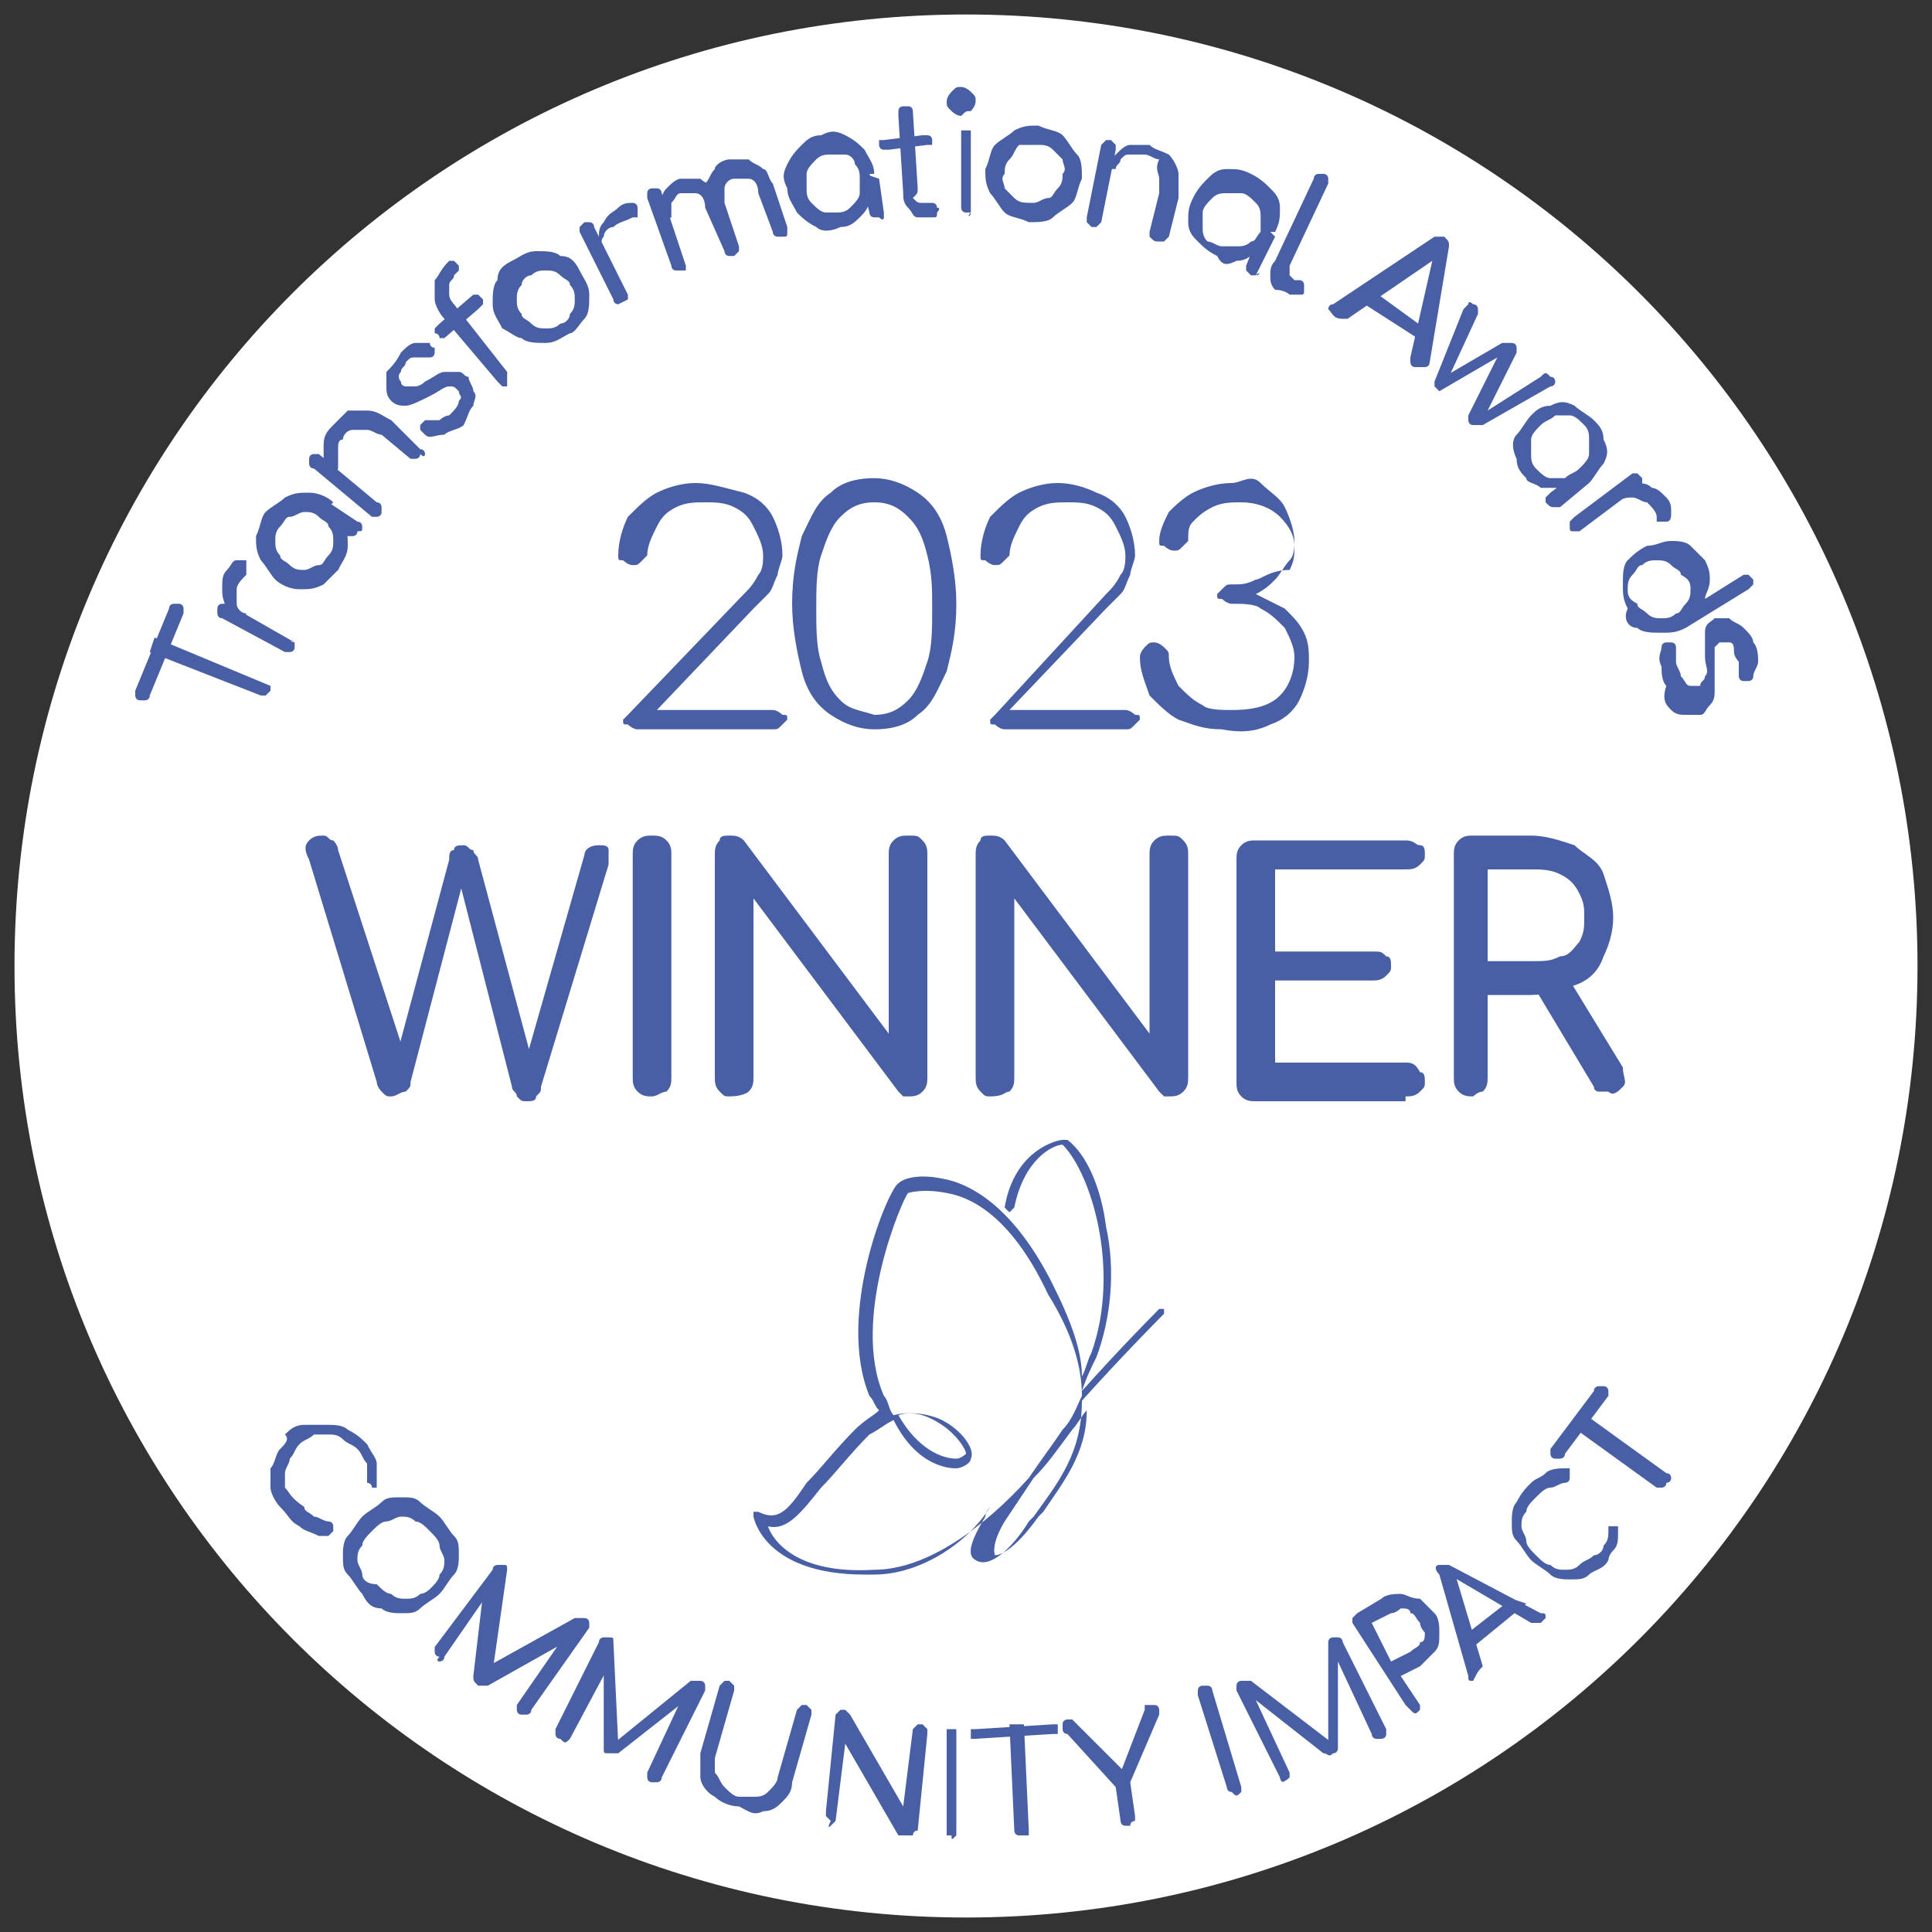<?xml version="1.0" encoding="utf-8"?>
<!-- Generator: Adobe Illustrator 27.8.1, SVG Export Plug-In . SVG Version: 6.00 Build 0)  -->
<svg version="1.1" id="Layer_1" xmlns="http://www.w3.org/2000/svg" xmlns:xlink="http://www.w3.org/1999/xlink" x="0px" y="0px"
	 viewBox="0 0 40 40" style="enable-background:new 0 0 40 40;" xml:space="preserve">
<rect x="0" y="0" width="40" height="40" fill="#333333" stroke="none"/>
<style type="text/css">
	.st0{fill:#FFFFFF;}
	.st1{fill:#495FA5;}
</style>
<path class="st0" d="M20,39.7c10.9,0,19.7-8.8,19.7-19.7S30.9,0.3,20,0.3S0.3,9.1,0.3,20S9.1,39.7,20,39.7"/>
<path class="st1" d="M18.6,29.3c0.4,0.7,0.9,0.9,1.2,0.9c0.1,0,0.2-0.1,0.2-0.1c0-0.1-0.2-0.4-0.5-0.6
	C19.2,29.3,18.9,29.2,18.6,29.3 M21.4,30.6c-0.2,0.3-0.4,0.6-0.6,0.9c-0.3,0.5-0.2,0.7-0.2,0.7c0.1,0,0.4-0.1,0.9-0.8l0.1-0.1
	c0.4-0.6,0.9-1.2,0.9-2.1c-0.1,0.1-0.2,0.3-0.3,0.4C21.9,30,21.7,30.3,21.4,30.6 M15.9,31.6c0.1,0.3,0.6,1,2.2,0.9
	c1.1,0,2.3-0.9,3.2-1.9c0.2-0.3,0.5-0.7,0.7-1c0.2-0.2,0.3-0.5,0.4-0.7c0-0.6-0.2-1.3-0.7-2.1c-0.7-1.5-1.5-2-2.1-2.1
	c-0.5-0.1-0.8,0-0.8,0c-0.1,0.1-1.2,2.6-0.5,4.2c0.1,0.1,0.1,0.3,0.2,0.4c0.4-0.1,0.8,0,1,0.1c0.4,0.2,0.7,0.6,0.6,0.8
	c0,0.1-0.2,0.2-0.3,0.2c-0.1,0-0.8,0-1.3-1c-0.2,0.1-0.3,0.2-0.5,0.3c-0.4,0.4-0.7,0.8-1,1.1C16.6,31.3,16.3,31.7,15.9,31.6
	 M17.9,32.6c-2.1,0-2.3-1.2-2.3-1.2c0,0,0-0.1,0-0.1c0,0,0.1,0,0.1,0c0.4,0.2,0.6,0,1-0.6c0.3-0.3,0.6-0.7,1-1.1
	c0.2-0.2,0.4-0.3,0.5-0.4c-0.1-0.1-0.1-0.2-0.2-0.3c-0.7-1.7,0.4-4.3,0.6-4.4c0.1-0.1,0.4-0.2,0.9-0.1c0.6,0.1,1.5,0.6,2.3,2.2
	c0.4,0.8,0.6,1.4,0.6,1.9c0.1-0.2,0.1-0.3,0.2-0.5c0.6-1.7,0-3.7-0.6-4.3c-0.2,0-0.8,0.3-1,1.3c0,0-0.1,0.1-0.1,0.1
	c0,0-0.1-0.1-0.1-0.1c0.2-1.2,1.1-1.4,1.2-1.4c0,0,0,0,0.1,0c0.4,0.3,0.7,1,0.8,1.8c0.2,0.9,0.1,1.9-0.2,2.7
	c-0.1,0.2-0.2,0.4-0.3,0.7c0.8-0.9,1.6-1.7,1.6-1.7c0,0,0.1,0,0.1,0c0,0,0,0.1,0,0.1c0,0-0.8,0.8-1.7,1.8c0,1.1-0.5,1.7-1,2.4
	l-0.1,0.1c-0.3,0.5-0.8,1-1.1,0.8c-0.2-0.1-0.1-0.4,0.2-0.9c0-0.1,0.1-0.2,0.1-0.2C20,32,19,32.6,18.1,32.6
	C18,32.6,18,32.6,17.9,32.6"/>
<path class="st1" d="M30.8,18h0.9c0.2,0,0.4,0,0.6,0.1c0.2,0.1,0.3,0.2,0.4,0.4c0.1,0.2,0.1,0.3,0.1,0.5c0,0.2,0,0.3-0.1,0.5
	c-0.1,0.1-0.2,0.3-0.4,0.3c-0.2,0.1-0.3,0.1-0.6,0.1h-0.9V18z M33.6,22.5c0.1-0.1,0-0.2,0-0.4l-1.1-1.8l-0.7,0.2l1.2,2
	c0,0.1,0.1,0.1,0.1,0.1c0.1,0,0.1,0,0.2,0C33.4,22.7,33.5,22.6,33.6,22.5 M30.7,22.6c0.1-0.1,0.1-0.2,0.1-0.3v-1.7h0.9
	c0.3,0,0.6-0.1,0.9-0.2c0.3-0.1,0.5-0.3,0.6-0.6c0.1-0.2,0.2-0.5,0.2-0.8c0-0.3-0.1-0.6-0.2-0.9c-0.1-0.3-0.4-0.4-0.6-0.6
	c-0.3-0.1-0.6-0.2-0.9-0.2h-1.2c-0.1,0-0.2,0-0.3,0.1c-0.1,0.1-0.1,0.2-0.1,0.3v4.6c0,0.1,0,0.2,0.1,0.3c0.1,0.1,0.2,0.1,0.3,0.1
	C30.5,22.7,30.6,22.6,30.7,22.6 M29.1,22.7c0.1,0,0.2,0,0.3-0.1s0.1-0.1,0.1-0.2c0-0.1,0-0.2-0.1-0.2C29.3,22,29.2,22,29.1,22h-2.7
	v-1.7h2c0.1,0,0.2,0,0.3-0.1s0.1-0.1,0.1-0.2c0-0.1,0-0.2-0.1-0.2c-0.1-0.1-0.1-0.1-0.3-0.1h-2V18h2.7c0.1,0,0.2,0,0.3-0.1
	c0.1-0.1,0.1-0.1,0.1-0.2c0-0.1,0-0.2-0.1-0.2s-0.1-0.1-0.3-0.1H26c-0.1,0-0.2,0-0.3,0.1c-0.1,0.1-0.1,0.2-0.1,0.3v4.6
	c0,0.1,0,0.2,0.1,0.3c0.1,0.1,0.2,0.1,0.3,0.1H29.1z M20.9,22.6c0.1-0.1,0.1-0.2,0.1-0.3v-3.7l3,4c0,0,0.1,0.1,0.1,0.1
	c0.1,0,0.1,0,0.1,0c0.1,0,0.2,0,0.3-0.1c0.1-0.1,0.1-0.2,0.1-0.3v-4.6c0-0.1,0-0.2-0.1-0.3c-0.1-0.1-0.1-0.1-0.3-0.1
	c-0.1,0-0.2,0-0.3,0.1s-0.1,0.2-0.1,0.3v3.7l-3-4c-0.1-0.1-0.2-0.1-0.3-0.1c-0.1,0-0.2,0-0.2,0.1c-0.1,0.1-0.1,0.2-0.1,0.3v4.6
	c0,0.1,0,0.2,0.1,0.3c0.1,0.1,0.1,0.1,0.2,0.1C20.8,22.7,20.8,22.6,20.9,22.6 M15.5,22.6c0.1-0.1,0.1-0.2,0.1-0.3v-3.7l3,4
	c0,0,0.1,0.1,0.1,0.1c0.1,0,0.1,0,0.1,0c0.1,0,0.2,0,0.3-0.1s0.1-0.2,0.1-0.3v-4.6c0-0.1,0-0.2-0.1-0.3s-0.1-0.1-0.3-0.1
	c-0.1,0-0.2,0-0.3,0.1s-0.1,0.2-0.1,0.3v3.7l-3-4c-0.1-0.1-0.2-0.1-0.3-0.1c-0.1,0-0.2,0-0.2,0.1c-0.1,0.1-0.1,0.2-0.1,0.3v4.6
	c0,0.1,0,0.2,0.1,0.3c0.1,0.1,0.1,0.1,0.2,0.1C15.4,22.7,15.5,22.6,15.5,22.6 M13.8,22.6c0.1-0.1,0.1-0.2,0.1-0.3v-4.6
	c0-0.1,0-0.2-0.1-0.3s-0.2-0.1-0.3-0.1c-0.1,0-0.2,0-0.3,0.1c-0.1,0.1-0.1,0.2-0.1,0.3v4.6c0,0.1,0,0.2,0.1,0.3
	c0.1,0.1,0.2,0.1,0.3,0.1C13.6,22.7,13.7,22.6,13.8,22.6 M8.4,22.6c0.1-0.1,0.1-0.1,0.1-0.2l1.1-4.2H9.5l1.1,4.3
	c0,0.1,0.1,0.1,0.1,0.2c0.1,0.1,0.1,0.1,0.2,0.1c0.1,0,0.2,0,0.2-0.1c0.1-0.1,0.1-0.1,0.1-0.2l1.4-4.6c0-0.1,0-0.2,0-0.3
	c0-0.1-0.1-0.1-0.2-0.1c-0.2,0-0.3,0.1-0.3,0.2l-1.2,4.2H11l-1.1-4.1c0-0.1-0.1-0.1-0.1-0.2c-0.1,0-0.1-0.1-0.2-0.1
	c-0.1,0-0.2,0-0.2,0.1c-0.1,0-0.1,0.1-0.1,0.2l-1.1,4.1h0.2L7,17.6c0-0.1-0.1-0.2-0.1-0.2c-0.1,0-0.1-0.1-0.2-0.1
	c-0.1,0-0.2,0-0.3,0.1c-0.1,0.1-0.1,0.2,0,0.4l1.4,4.6c0,0.1,0.1,0.2,0.1,0.2c0.1,0.1,0.1,0.1,0.2,0.1C8.2,22.7,8.3,22.6,8.4,22.6"
	/>
<path class="st1" d="M26.3,15c0.3-0.1,0.5-0.3,0.6-0.5c0.1-0.2,0.2-0.5,0.2-0.8c0-0.2,0-0.4-0.1-0.6c-0.1-0.2-0.2-0.3-0.4-0.5
	c-0.2-0.1-0.4-0.2-0.6-0.3c0.2-0.1,0.3-0.2,0.4-0.3c0.1-0.1,0.2-0.3,0.3-0.4c0.1-0.1,0.1-0.3,0.1-0.4c0-0.2-0.1-0.5-0.2-0.7
	c-0.1-0.2-0.3-0.3-0.5-0.5S25.7,10,25.5,10c-0.3,0-0.6,0.1-0.8,0.2c-0.2,0.1-0.4,0.3-0.5,0.4c-0.1,0.2-0.2,0.4-0.2,0.6
	c0,0.1,0,0.1,0.1,0.1c0,0,0.1,0.1,0.2,0.1c0.1,0,0.1,0,0.2-0.1c0,0,0.1-0.1,0.1-0.1c0-0.2,0-0.3,0.1-0.4c0.1-0.1,0.2-0.2,0.4-0.3
	c0.2-0.1,0.4-0.1,0.6-0.1c0.3,0,0.6,0.1,0.8,0.3c0.2,0.2,0.3,0.4,0.3,0.6c0,0.2,0,0.3-0.1,0.5C26.3,11.8,26.1,12,26,12
	c-0.2,0.1-0.3,0.1-0.5,0.1c-0.1,0-0.1,0-0.2,0.1c0,0-0.1,0.1-0.1,0.1c0,0.1,0,0.1,0.1,0.1c0,0,0.1,0.1,0.2,0.1c0.2,0,0.5,0,0.6,0.1
	c0.2,0.1,0.3,0.2,0.5,0.4c0.1,0.2,0.2,0.4,0.2,0.6c0,0.3-0.1,0.6-0.3,0.8c-0.2,0.2-0.5,0.3-1,0.3c-0.2,0-0.5,0-0.6-0.1
	c-0.2-0.1-0.3-0.2-0.5-0.4c-0.1-0.2-0.2-0.4-0.2-0.6c0-0.1,0-0.1-0.1-0.2c0,0-0.1-0.1-0.2-0.1c-0.1,0-0.1,0-0.2,0.1
	c0,0-0.1,0.1-0.1,0.2c0,0.3,0.1,0.5,0.2,0.8c0.2,0.2,0.4,0.4,0.6,0.5c0.3,0.1,0.5,0.2,0.9,0.2C25.8,15.2,26.1,15.1,26.3,15
	 M23.3,15.1c0.1,0,0.1,0,0.2-0.1c0,0,0.1-0.1,0.1-0.1c0-0.1,0-0.1-0.1-0.1c0,0-0.1-0.1-0.2-0.1h-2.4l2-2.1c0.1-0.1,0.2-0.2,0.3-0.3
	c0.1-0.1,0.1-0.2,0.2-0.4c0-0.1,0.1-0.3,0.1-0.4c0-0.3-0.1-0.6-0.2-0.8c-0.1-0.2-0.3-0.4-0.6-0.5c-0.2-0.1-0.5-0.2-0.8-0.2
	c-0.3,0-0.6,0.1-0.8,0.2c-0.2,0.1-0.4,0.3-0.6,0.5c-0.1,0.2-0.2,0.5-0.2,0.8c0,0.1,0,0.1,0.1,0.1c0,0,0.1,0.1,0.2,0.1s0.1,0,0.2-0.1
	c0,0,0.1-0.1,0.1-0.1c0-0.2,0.1-0.4,0.2-0.6c0.1-0.2,0.2-0.3,0.4-0.4c0.2-0.1,0.4-0.1,0.6-0.1c0.2,0,0.4,0,0.6,0.1
	c0.2,0.1,0.3,0.2,0.4,0.4c0.1,0.2,0.2,0.4,0.2,0.6c0,0.1,0,0.3-0.1,0.4c-0.1,0.2-0.2,0.3-0.3,0.4l-2.3,2.5c0,0-0.1,0.1-0.1,0.1
	c0,0.1,0,0.1,0.1,0.1c0,0,0.1,0.1,0.2,0.1H23.3z M17.4,14.5c-0.2-0.2-0.3-0.4-0.4-0.8c-0.1-0.3-0.1-0.7-0.1-1.1c0-0.4,0-0.8,0.1-1.1
	c0.1-0.3,0.2-0.6,0.4-0.8c0.2-0.2,0.4-0.3,0.7-0.3c0.3,0,0.5,0.1,0.7,0.3c0.2,0.2,0.3,0.4,0.4,0.8s0.1,0.7,0.1,1.1
	c0,0.4,0,0.8-0.1,1.1c-0.1,0.3-0.2,0.6-0.4,0.8c-0.2,0.2-0.4,0.3-0.7,0.3C17.8,14.7,17.6,14.7,17.4,14.5 M19,14.8
	c0.3-0.2,0.4-0.5,0.6-0.9c0.1-0.4,0.2-0.8,0.2-1.4c0-0.5-0.1-1-0.2-1.4c-0.1-0.4-0.3-0.7-0.6-0.9c-0.3-0.2-0.6-0.3-0.9-0.3
	c-0.4,0-0.7,0.1-0.9,0.3c-0.3,0.2-0.4,0.5-0.6,0.9c-0.1,0.4-0.2,0.8-0.2,1.4c0,0.5,0.1,1,0.2,1.4c0.1,0.4,0.3,0.7,0.6,0.9
	c0.3,0.2,0.6,0.3,0.9,0.3C18.5,15.1,18.8,15,19,14.8 M16,15.1c0.1,0,0.1,0,0.2-0.1c0,0,0.1-0.1,0.1-0.1c0-0.1,0-0.1-0.1-0.1
	c0,0-0.1-0.1-0.2-0.1h-2.4l2-2.1c0.1-0.1,0.2-0.2,0.3-0.3c0.1-0.1,0.1-0.2,0.2-0.4c0-0.1,0.1-0.3,0.1-0.4c0-0.3-0.1-0.6-0.2-0.8
	c-0.1-0.2-0.3-0.4-0.6-0.5C15,10.1,14.7,10,14.4,10c-0.3,0-0.6,0.1-0.8,0.2c-0.2,0.1-0.4,0.3-0.6,0.5c-0.1,0.2-0.2,0.5-0.2,0.8
	c0,0.1,0,0.1,0.1,0.1c0,0,0.1,0.1,0.2,0.1c0.1,0,0.1,0,0.2-0.1c0,0,0.1-0.1,0.1-0.1c0-0.2,0.1-0.4,0.2-0.6c0.1-0.2,0.2-0.3,0.4-0.4
	c0.2-0.1,0.4-0.1,0.6-0.1c0.2,0,0.4,0,0.6,0.1c0.2,0.1,0.3,0.2,0.4,0.4c0.1,0.2,0.2,0.4,0.2,0.6c0,0.1,0,0.3-0.1,0.4
	c-0.1,0.2-0.2,0.3-0.3,0.4L13,14.8c0,0-0.1,0.1-0.1,0.1c0,0.1,0,0.1,0.1,0.1c0,0,0.1,0.1,0.2,0.1H16z"/>
<path class="st1" d="M34.6,14.7c0.1,0.1,0.2,0.1,0.3,0.1c0.1,0,0.2,0,0.3,0c0.1,0,0.1-0.1,0.2-0.2s0.1-0.2,0.1-0.3
	c0-0.1,0-0.3,0-0.4c0-0.1,0-0.2,0-0.3c0-0.1,0-0.1,0-0.2c0,0,0.1-0.1,0.1-0.1c0.1,0,0.1,0,0.2,0c0.1,0,0.1,0.1,0.1,0.2
	c0,0.1,0.1,0.2,0.1,0.2c0,0.1,0,0.1,0,0.2c0,0,0,0.1,0,0.1c0,0,0,0.1,0.1,0.1c0,0,0.1,0,0.1,0c0,0,0.1,0,0.1-0.1
	c0-0.1,0.1-0.2,0.1-0.3c0-0.1,0-0.3-0.1-0.4c0-0.1-0.1-0.2-0.2-0.3c-0.1-0.1-0.2-0.1-0.3-0.2c-0.1,0-0.2,0-0.3,0
	c-0.1,0.1-0.2,0.1-0.2,0.3s0,0.3,0,0.5c0,0.2,0.1,0.3,0,0.4c0,0.1-0.1,0.1-0.1,0.2c-0.1,0-0.1,0-0.2,0c-0.1,0-0.1-0.1-0.2-0.2
	c0-0.1-0.1-0.2-0.1-0.3c0-0.1,0-0.2,0-0.2c0,0,0-0.1,0-0.1c0,0,0-0.1-0.1-0.1c0,0-0.1,0-0.1,0s-0.1,0-0.1,0.1c0,0.1-0.1,0.2,0,0.4
	c0,0.1,0,0.3,0.1,0.4C34.4,14.5,34.5,14.6,34.6,14.7 M33.7,12.2c0-0.1,0-0.2,0.1-0.3c0.1-0.1,0.1-0.2,0.2-0.2
	c0.1-0.1,0.2-0.1,0.3-0.1c0.1,0,0.2,0,0.3,0.1c0.1,0.1,0.2,0.1,0.2,0.2C35,12,35,12.1,35,12.2c0,0.1,0,0.2-0.1,0.3
	c-0.1,0.1-0.1,0.2-0.2,0.2c-0.1,0.1-0.2,0.1-0.3,0.1c-0.1,0-0.2,0-0.3-0.1c-0.1-0.1-0.2-0.1-0.2-0.2C33.7,12.4,33.7,12.3,33.7,12.2
	 M33.9,13c0.1,0.1,0.3,0.1,0.5,0.1c0.2,0,0.3,0,0.5-0.1l1.3-0.8c0,0,0.1-0.1,0.1-0.1c0,0,0-0.1,0-0.1c0,0-0.1-0.1-0.1-0.1
	c0,0-0.1,0-0.1,0l-0.8,0.5c0-0.1,0.1-0.2,0.1-0.4c0-0.1,0-0.2-0.1-0.4c-0.1-0.1-0.2-0.2-0.3-0.3c-0.1-0.1-0.3-0.1-0.4-0.1
	c-0.2,0-0.3,0.1-0.5,0.1c-0.2,0.1-0.3,0.2-0.4,0.3c-0.1,0.1-0.1,0.3-0.1,0.5c0,0.2,0,0.3,0.1,0.5C33.6,12.8,33.7,13,33.9,13
	 M32.6,11c0,0,0.1,0,0.1,0l1.2-0.9c0,0,0.1-0.1,0.1-0.1c0,0,0-0.1,0-0.1c0,0-0.1-0.1-0.1-0.1c0,0-0.1,0-0.1,0l-1.2,0.9
	c0,0-0.1,0.1-0.1,0.1c0,0,0,0.1,0,0.1C32.5,11,32.5,11,32.6,11 M33.5,10.4c0.1-0.1,0.2-0.1,0.3-0.1c0.1,0,0.2,0.1,0.3,0.1
	c0.1,0.1,0.2,0.2,0.2,0.3c0,0,0,0.1,0,0.1c0,0,0,0,0.1,0c0,0,0.1,0,0.1,0c0.1,0,0.1-0.1,0.1-0.2c0-0.1,0-0.2-0.1-0.3
	c-0.1-0.1-0.2-0.2-0.3-0.2c-0.1-0.1-0.2-0.1-0.4-0.1s-0.2,0.1-0.4,0.1L33.5,10.4z M32.2,10.5c0,0,0.1,0,0.1,0l0.6-0.5l-0.1-0.3
	l-0.3,0.2l-0.4,0.3c0,0-0.1,0.1-0.1,0.1c0,0,0,0.1,0,0.1C32.1,10.5,32.1,10.5,32.2,10.5 M31.7,9.4c0-0.1,0-0.2,0-0.3
	c0-0.1,0.1-0.2,0.2-0.3c0.1-0.1,0.2-0.1,0.3-0.2c0.1,0,0.2,0,0.3,0c0.1,0,0.2,0.1,0.3,0.2c0.1,0.1,0.1,0.2,0.1,0.3
	c0,0.1,0,0.2,0,0.3c0,0.1-0.1,0.2-0.2,0.3c-0.1,0.1-0.2,0.1-0.3,0.2c-0.1,0-0.2,0-0.3,0c-0.1,0-0.2-0.1-0.3-0.2
	C31.7,9.6,31.7,9.5,31.7,9.4 M31.9,10.1c0.1,0,0.3,0,0.5,0c0.2,0,0.3-0.1,0.4-0.2l0.1,0.1c0.1-0.1,0.2-0.3,0.3-0.4
	c0.1-0.2,0.1-0.3,0-0.5c0-0.2-0.1-0.3-0.2-0.4c-0.1-0.1-0.3-0.2-0.4-0.3c-0.2-0.1-0.3-0.1-0.5,0c-0.2,0-0.3,0.1-0.4,0.2
	c-0.1,0.1-0.2,0.3-0.3,0.4c-0.1,0.1-0.1,0.3,0,0.5c0,0.2,0.1,0.3,0.2,0.4C31.6,10,31.8,10,31.9,10.1 M29.8,8.1
	C29.9,8.1,29.9,8.1,29.8,8.1l1.2-0.7l0,0l-0.6,1.2c0,0,0,0.1,0,0.1c0,0,0,0.1,0.1,0.1c0,0,0.1,0,0.1,0c0,0,0.1,0,0.1,0L32.1,8
	c0.1,0,0.1-0.1,0.1-0.1c0,0,0-0.1-0.1-0.1c-0.1-0.1-0.1-0.1-0.2,0l-1.1,0.7l0,0l0.6-1.2c0,0,0-0.1,0-0.1c0,0,0-0.1-0.1-0.1
	c0,0-0.1,0-0.1,0s-0.1,0-0.1,0l-1.2,0.7L30,7.8l0.6-1.3c0-0.1,0-0.1,0-0.1c0,0,0-0.1-0.1-0.1c0,0-0.1-0.1-0.1,0c0,0-0.1,0.1-0.1,0.1
	l-0.6,1.5c0,0,0,0.1,0,0.1C29.7,8,29.7,8,29.8,8.1C29.8,8.1,29.8,8.1,29.8,8.1 M29.5,7.1l0-0.3L28.4,6l-0.3,0.2L29.5,7.1z M27.8,6.6
	c0,0,0.1,0,0.1,0l1.9-1.3l-0.1-0.1l-0.5,2.2c0,0,0,0.1,0,0.1c0,0,0,0.1,0.1,0.1c0.1,0,0.1,0,0.2,0c0.1,0,0.1-0.1,0.1-0.1L30,5.1
	C30,5,30,5,29.9,4.9c-0.1,0-0.1,0-0.2,0l-2.1,1.4c-0.1,0-0.1,0.1-0.1,0.1C27.6,6.5,27.6,6.6,27.8,6.6C27.7,6.6,27.7,6.6,27.8,6.6
	 M26.7,6.1c0.1,0,0.1,0,0.2,0C27,6.1,27,6.1,27,6c0,0,0-0.1,0-0.1c0,0,0-0.1-0.1-0.1l-0.1,0c0,0-0.1-0.1-0.1-0.1c0-0.1,0-0.1,0-0.2
	l0.8-1.7c0,0,0-0.1,0-0.1c0,0,0-0.1-0.1-0.1c0,0-0.1,0-0.1,0c0,0-0.1,0-0.1,0.1l-0.8,1.7c-0.1,0.1-0.1,0.2-0.1,0.3
	c0,0.1,0,0.2,0.1,0.3C26.6,6,26.7,6.1,26.7,6.1L26.7,6.1z M26,5.7C26.1,5.7,26.1,5.6,26,5.7l0.4-0.8l-0.2-0.2L26,5l-0.2,0.5
	c0,0,0,0.1,0,0.1c0,0,0.1,0.1,0.1,0.1C25.9,5.7,26,5.7,26,5.7 M25,5c-0.1-0.1-0.1-0.2-0.1-0.3c0-0.1,0-0.2,0-0.3
	c0-0.1,0.1-0.2,0.2-0.3c0.1-0.1,0.2-0.1,0.3-0.1c0.1,0,0.2,0,0.3,0c0.1,0,0.2,0.1,0.3,0.2c0.1,0.1,0.1,0.2,0.1,0.3
	c0,0.1,0,0.2,0,0.3C26,4.9,26,5,25.9,5c-0.1,0.1-0.2,0.1-0.3,0.1c-0.1,0-0.2,0-0.3,0C25.2,5.1,25.1,5,25,5 M25.6,5.4
	c0.2,0,0.3-0.1,0.4-0.2c0.1-0.1,0.2-0.2,0.3-0.4l0.1,0c0.1-0.2,0.1-0.3,0.1-0.5c0-0.2-0.1-0.3-0.2-0.4c-0.1-0.1-0.2-0.2-0.4-0.3
	c-0.2-0.1-0.3-0.1-0.5-0.1c-0.2,0-0.3,0.1-0.4,0.2c-0.1,0.1-0.2,0.2-0.3,0.4c-0.1,0.2-0.1,0.3-0.1,0.5c0,0.2,0.1,0.3,0.2,0.4
	c0.1,0.1,0.2,0.2,0.4,0.3C25.3,5.5,25.4,5.5,25.6,5.4 M22.7,4.7c0,0,0.1-0.1,0.1-0.1l0.3-1.5c0-0.1,0-0.1,0-0.1c0,0-0.1-0.1-0.1-0.1
	c0,0-0.1,0-0.1,0c0,0-0.1,0.1-0.1,0.1l-0.3,1.5c0,0,0,0.1,0,0.1c0,0,0.1,0.1,0.1,0.1C22.7,4.7,22.7,4.7,22.7,4.7 M24.1,5
	c0,0,0.1-0.1,0.1-0.1l0.2-0.8c0-0.2,0-0.3,0-0.5c0-0.1-0.1-0.3-0.2-0.4C24,3.1,23.9,3.1,23.8,3c-0.1,0-0.3,0-0.4,0
	c-0.1,0-0.2,0.1-0.3,0.2c-0.1,0.1-0.2,0.2-0.2,0.3l0.2,0c0-0.1,0.1-0.1,0.1-0.2c0.1-0.1,0.1-0.1,0.2-0.1c0.1,0,0.2,0,0.3,0
	c0.1,0,0.2,0.1,0.3,0.1C23.9,3.5,24,3.6,24,3.7c0,0.1,0,0.2,0,0.3l-0.2,0.8c0,0,0,0.1,0,0.1C23.9,5,23.9,5,24,5C24,5,24.1,5,24.1,5
	 M21,4.1C21,4.1,20.9,4,20.8,3.9c0-0.1-0.1-0.2,0-0.3c0-0.1,0-0.2,0.1-0.3C21,3.2,21,3.1,21.1,3C21.2,3,21.3,3,21.5,3
	c0.1,0,0.2,0,0.3,0.1c0.1,0.1,0.1,0.1,0.2,0.2c0,0.1,0.1,0.2,0,0.3c0,0.1,0,0.2-0.1,0.3c-0.1,0.1-0.1,0.2-0.2,0.2
	c-0.1,0-0.2,0.1-0.3,0.1C21.2,4.2,21.1,4.2,21,4.1 M21.8,4.5c0.1-0.1,0.3-0.2,0.4-0.3c0.1-0.1,0.1-0.3,0.2-0.5c0-0.2,0-0.4-0.1-0.5
	c-0.1-0.1-0.2-0.3-0.3-0.4c-0.1-0.1-0.3-0.1-0.5-0.2c-0.2,0-0.3,0-0.5,0.1c-0.1,0.1-0.3,0.2-0.4,0.3c-0.1,0.1-0.1,0.3-0.2,0.5
	c0,0.2,0,0.3,0.1,0.5c0.1,0.1,0.2,0.3,0.3,0.4c0.1,0.1,0.3,0.1,0.5,0.2C21.5,4.6,21.7,4.6,21.8,4.5 M20.1,2.3c0,0,0.1-0.1,0.1-0.2
	c0-0.1,0-0.1-0.1-0.2c0,0-0.1-0.1-0.2-0.1c-0.1,0-0.1,0-0.2,0.1c0,0-0.1,0.1-0.1,0.2c0,0.1,0,0.1,0.1,0.2c0,0,0.1,0.1,0.2,0.1
	C20,2.3,20,2.3,20.1,2.3 M20.1,4.4c0,0,0-0.1,0-0.1l0-1.5c0-0.1,0-0.1,0-0.1c0,0-0.1,0-0.1,0c0,0-0.1,0-0.1,0c0,0,0,0.1,0,0.1l0,1.5
	c0,0,0,0.1,0.1,0.1c0,0,0.1,0,0.1,0C20,4.5,20.1,4.5,20.1,4.4 M19.2,3c0,0,0.1,0,0.1,0c0,0,0-0.1,0-0.1c0,0,0-0.1-0.1-0.1
	c0,0-0.1,0-0.1,0l-0.8,0.1c0,0-0.1,0-0.1,0c0,0,0,0.1,0,0.1c0,0,0,0.1,0.1,0.1c0,0,0.1,0,0.1,0L19.2,3z M19.3,4.5
	c0.1,0,0.1,0,0.1-0.1c0,0,0.1-0.1,0-0.1c0,0,0-0.1-0.1-0.1c0,0-0.1,0-0.1,0l-0.1,0c-0.1,0-0.1,0-0.2-0.1C19,4,19,4,19,3.9l-0.1-1.6
	c0,0,0-0.1-0.1-0.1c0,0-0.1,0-0.1,0c0,0-0.1,0-0.1,0.1c0,0,0,0.1,0,0.1l0.1,1.6c0,0.1,0,0.2,0.1,0.3c0.1,0.1,0.1,0.2,0.2,0.2
	C19.1,4.5,19.2,4.5,19.3,4.5L19.3,4.5z M18.3,4.5c0,0,0-0.1,0-0.1l-0.1-0.7l-0.3-0.1l0,0.4L18,4.4c0,0,0,0.1,0.1,0.1
	c0,0,0.1,0,0.1,0C18.3,4.6,18.3,4.5,18.3,4.5 M17.1,4.4c-0.1,0-0.2-0.1-0.3-0.2c-0.1-0.1-0.1-0.2-0.1-0.3c0-0.1,0-0.2,0-0.3
	c0-0.1,0.1-0.2,0.2-0.3c0.1-0.1,0.2-0.1,0.3-0.1c0.1,0,0.2,0,0.3,0c0.1,0,0.2,0.1,0.2,0.2c0.1,0.1,0.1,0.2,0.1,0.3
	c0,0.1,0,0.2,0,0.3c0,0.1-0.1,0.2-0.2,0.3c-0.1,0.1-0.2,0.1-0.3,0.1C17.3,4.4,17.2,4.4,17.1,4.4 M17.8,4.5c0.1-0.1,0.2-0.2,0.2-0.4
	c0-0.2,0.1-0.3,0-0.5l0.1,0c0-0.2-0.1-0.3-0.2-0.5c-0.1-0.1-0.2-0.2-0.4-0.3c-0.2-0.1-0.3-0.1-0.5,0c-0.2,0-0.3,0.1-0.4,0.2
	c-0.1,0.1-0.2,0.2-0.3,0.4c-0.1,0.2-0.1,0.3,0,0.5c0,0.2,0.1,0.3,0.2,0.5c0.1,0.1,0.2,0.2,0.4,0.3c0.1,0.1,0.3,0.1,0.5,0
	C17.6,4.7,17.7,4.6,17.8,4.5 M15.3,5.2c0,0,0-0.1,0-0.1L15,4.2c-0.1-0.1-0.1-0.3-0.2-0.3c-0.1-0.1-0.2-0.1-0.3-0.2
	c-0.1,0-0.2,0-0.4,0c-0.1,0-0.2,0.1-0.3,0.2c-0.1,0.1-0.1,0.2-0.1,0.3c0,0.1,0,0.3,0,0.4l0.2-0.1c0-0.1,0-0.2,0-0.3
	C14,4.1,14,4,14.1,4c0.1,0,0.2,0,0.3,0c0.1,0,0.2,0.1,0.2,0.3L15,5.2c0,0,0,0.1,0.1,0.1c0,0,0.1,0,0.1,0C15.2,5.3,15.3,5.2,15.3,5.2
	 M14.2,5.6c0,0,0-0.1,0-0.1L13.7,4c0,0,0-0.1-0.1-0.1c0,0-0.1,0-0.1,0c0,0-0.1,0-0.1,0.1c0,0,0,0.1,0,0.1l0.5,1.4c0,0,0,0.1,0.1,0.1
	c0,0,0.1,0,0.1,0C14.2,5.6,14.2,5.6,14.2,5.6 M16.3,4.8c0,0,0-0.1,0-0.1L16,3.8c-0.1-0.1-0.1-0.3-0.2-0.3c-0.1-0.1-0.2-0.1-0.3-0.2
	c-0.1,0-0.2,0-0.4,0c-0.1,0-0.3,0.1-0.3,0.2c-0.1,0.1-0.1,0.2-0.2,0.3c0,0.1,0,0.3,0,0.4L15,4.2c0-0.1,0-0.2,0-0.3
	c0-0.1,0.1-0.2,0.2-0.2c0.1,0,0.2,0,0.3,0c0.1,0,0.2,0.1,0.2,0.3L16,4.8c0,0,0,0.1,0.1,0.1c0,0,0.1,0,0.1,0
	C16.3,4.9,16.3,4.9,16.3,4.8 M13,6.2c0,0,0-0.1,0-0.1l-0.7-1.4c0-0.1-0.1-0.1-0.1-0.1c0,0-0.1,0-0.1,0c0,0-0.1,0.1-0.1,0.1
	c0,0,0,0.1,0,0.1l0.7,1.4c0,0.1,0.1,0.1,0.1,0.1C12.8,6.3,12.8,6.3,13,6.2C12.9,6.3,13,6.2,13,6.2 M12.5,5.2c0-0.1-0.1-0.2,0-0.3
	c0-0.1,0.1-0.2,0.2-0.2c0.1-0.1,0.2-0.1,0.4-0.2c0,0,0.1,0,0.1,0c0,0,0,0,0-0.1c0,0,0-0.1,0-0.1c0-0.1-0.1-0.1-0.1-0.1
	c-0.1,0-0.2,0-0.3,0.1c-0.1,0.1-0.2,0.1-0.3,0.3c-0.1,0.1-0.1,0.2-0.1,0.3c0,0.1,0,0.2,0.1,0.4L12.5,5.2z M11.3,6.8
	c-0.1,0-0.2,0-0.3-0.1c-0.1-0.1-0.2-0.1-0.2-0.2c-0.1-0.1-0.1-0.2-0.1-0.3c0-0.1,0-0.2,0.1-0.3c0-0.1,0.1-0.2,0.2-0.2
	c0.1-0.1,0.2-0.1,0.3-0.1c0.1,0,0.2,0,0.3,0.1c0.1,0.1,0.2,0.1,0.2,0.2c0.1,0.1,0.1,0.2,0.1,0.3c0,0.1,0,0.2-0.1,0.3
	c0,0.1-0.1,0.2-0.2,0.2C11.5,6.8,11.4,6.8,11.3,6.8 M12.1,6.6c0.1-0.1,0.1-0.3,0.1-0.5c0-0.2-0.1-0.3-0.2-0.5
	c-0.1-0.2-0.2-0.3-0.4-0.3c-0.1-0.1-0.3-0.1-0.5-0.1c-0.2,0-0.3,0.1-0.5,0.2c-0.2,0.1-0.3,0.2-0.3,0.4c-0.1,0.1-0.1,0.3-0.1,0.5
	c0,0.2,0.1,0.3,0.2,0.5C10.6,6.9,10.7,7,10.8,7c0.1,0.1,0.3,0.1,0.5,0.1c0.2,0,0.3-0.1,0.5-0.2C11.9,6.9,12,6.7,12.1,6.6 M9.9,6.4
	c0,0,0.1-0.1,0.1-0.1c0,0,0-0.1,0-0.1c0,0-0.1-0.1-0.1-0.1c0,0-0.1,0-0.1,0L9.1,6.7c0,0-0.1,0.1-0.1,0.1c0,0,0,0.1,0,0.1
	c0,0,0.1,0,0.1,0.1c0,0,0.1,0,0.1,0L9.9,6.4z M10.5,7.8c0,0,0-0.1,0-0.1L9.4,6.3C9.4,6.3,9.3,6.2,9.3,6.1c0-0.1,0-0.1,0-0.2
	c0-0.1,0.1-0.1,0.1-0.2c0,0,0.1-0.1,0.1-0.1c0,0,0-0.1,0-0.1c0,0-0.1-0.1-0.1-0.1c0,0-0.1,0-0.1,0C9.1,5.6,9.1,5.7,9,5.8
	C9,5.9,9,6.1,9,6.2c0,0.1,0.1,0.3,0.2,0.4l1.1,1.3c0,0,0.1,0.1,0.1,0.1c0,0,0.1,0,0.1,0C10.5,7.9,10.5,7.8,10.5,7.8 M9.8,8.4
	c0-0.1,0.1-0.2,0-0.3c0-0.1-0.1-0.2-0.1-0.3C9.6,7.8,9.6,7.7,9.5,7.7c-0.1,0-0.2,0-0.3,0C9.1,7.7,9,7.8,8.8,7.9C8.7,8,8.6,8,8.6,8
	c-0.1,0-0.1,0-0.2,0c0,0-0.1,0-0.1-0.1c0,0-0.1-0.1,0-0.2c0-0.1,0.1-0.1,0.1-0.2c0.1-0.1,0.1-0.1,0.2-0.1c0.1,0,0.1,0,0.2,0
	c0,0,0.1,0,0.1,0C9,7.4,9,7.3,9,7.3c0,0,0-0.1,0-0.1c0,0-0.1,0-0.1-0.1c-0.1,0-0.2,0-0.3,0c-0.1,0-0.2,0.1-0.3,0.2
	C8.2,7.5,8.1,7.6,8,7.7C8,7.8,8,7.9,8,8c0,0.1,0,0.2,0.1,0.3c0.1,0.1,0.2,0.1,0.3,0.1c0.1,0,0.3-0.1,0.5-0.2C9.1,8.1,9.2,8,9.3,8
	c0.1,0,0.1,0,0.2,0.1c0,0.1,0.1,0.1,0,0.2c0,0.1-0.1,0.2-0.2,0.3C9.3,8.6,9.2,8.6,9.1,8.7c-0.1,0-0.2,0-0.2,0c0,0-0.1,0-0.1,0
	c0,0-0.1,0.1-0.1,0.1c0,0,0,0.1,0,0.1c0,0,0.1,0.1,0.1,0.1C8.9,9.1,9,9,9.2,9c0.1-0.1,0.3-0.1,0.4-0.2C9.7,8.6,9.7,8.5,9.8,8.4
	 M7.9,10.5c0,0,0-0.1-0.1-0.1l-1.2-1c0,0-0.1,0-0.1,0c0,0-0.1,0-0.1,0.1c0,0,0,0.1,0,0.1c0,0,0,0.1,0.1,0.1l1.2,1c0,0,0.1,0,0.1,0
	c0,0,0.1,0,0.1-0.1C7.9,10.5,7.9,10.5,7.9,10.5 M8.8,9.4c0,0,0-0.1-0.1-0.1L8.1,8.7C7.9,8.6,7.8,8.5,7.6,8.5c-0.1,0-0.3,0-0.4,0
	C7.1,8.6,7,8.7,6.9,8.8C6.8,8.9,6.7,9,6.7,9.2c0,0.1,0,0.3,0,0.4c0,0.1,0.1,0.2,0.2,0.3l0.1-0.2C7,9.7,7,9.6,7,9.5
	c0-0.1,0-0.2,0-0.2C7,9.2,7,9.1,7.1,9.1C7.1,9,7.2,8.9,7.3,8.9c0.1,0,0.2,0,0.3,0c0.1,0,0.2,0.1,0.3,0.1l0.6,0.5c0,0,0.1,0,0.1,0
	c0,0,0.1,0,0.1-0.1C8.8,9.5,8.8,9.4,8.8,9.4 M7.5,10.9c0,0,0-0.1-0.1-0.1l-0.6-0.4l-0.3,0.2l0.3,0.2l0.4,0.3c0,0,0.1,0,0.1,0
	c0,0,0.1,0,0.1-0.1C7.5,11,7.5,11,7.5,10.9 M6.6,11.7c-0.1,0-0.2,0.1-0.3,0.1c-0.1,0-0.2,0-0.3-0.1c-0.1-0.1-0.2-0.1-0.2-0.2
	c-0.1-0.1-0.1-0.2-0.1-0.3c0-0.1,0-0.2,0.1-0.3c0.1-0.1,0.1-0.2,0.2-0.2c0.1,0,0.2-0.1,0.3-0.1c0.1,0,0.2,0,0.3,0.1
	c0.1,0.1,0.2,0.1,0.2,0.2c0.1,0.1,0.1,0.2,0.1,0.3c0,0.1,0,0.2-0.1,0.3C6.7,11.6,6.7,11.7,6.6,11.7 M7.2,11.3c0-0.2,0-0.3-0.1-0.4
	c-0.1-0.1-0.2-0.3-0.3-0.4l0.1-0.1c-0.1-0.1-0.3-0.2-0.5-0.2c-0.2,0-0.3,0-0.5,0.1c-0.1,0.1-0.3,0.2-0.4,0.3
	c-0.1,0.1-0.1,0.3-0.2,0.5c0,0.2,0,0.3,0.1,0.5c0.1,0.1,0.2,0.3,0.3,0.4c0.1,0.1,0.3,0.2,0.5,0.2c0.2,0,0.3,0,0.5-0.1
	C6.8,12,6.9,11.9,7,11.8C7.1,11.6,7.2,11.5,7.2,11.3 M6.1,13.3C6,13.3,6,13.2,6.1,13.3l-1.4-0.8c0,0-0.1,0-0.1,0c0,0-0.1,0-0.1,0.1
	c0,0,0,0.1,0,0.1c0,0,0,0.1,0.1,0.1l1.3,0.7c0.1,0,0.1,0,0.1,0c0,0,0.1,0,0.1-0.1C6.1,13.4,6.1,13.3,6.1,13.3 M5.1,12.7
	c-0.1,0-0.2-0.1-0.2-0.2c0-0.1,0-0.2,0-0.3c0-0.1,0.1-0.2,0.2-0.3c0,0,0,0,0-0.1c0,0,0,0,0-0.1c0,0,0,0,0-0.1c0,0-0.1,0-0.2,0
	s-0.1,0.1-0.2,0.2c-0.1,0.1-0.1,0.2-0.1,0.4c0,0.1,0,0.2,0.1,0.4c0.1,0.1,0.2,0.2,0.3,0.3L5.1,12.7z M3.8,12.7c0,0,0-0.1,0-0.1
	c0,0,0-0.1-0.1-0.1c0,0-0.1,0-0.1,0c0,0-0.1,0-0.1,0.1l-0.7,1.7c0,0,0,0.1,0,0.1c0,0,0,0.1,0.1,0.1c0,0,0.1,0,0.1,0
	c0,0,0.1,0,0.1-0.1L3.8,12.7z M5.6,14.2C5.6,14.2,5.5,14.2,5.6,14.2l-2.4-1l-0.1,0.3l2.3,0.9c0,0,0.1,0,0.1,0c0,0,0.1-0.1,0.1-0.1
	C5.6,14.3,5.6,14.3,5.6,14.2"/>
<path class="st1" d="M33.3,28.9c0,0,0-0.1,0-0.1c0,0,0-0.1-0.1-0.1c0,0-0.1,0-0.1,0c0,0-0.1,0-0.1,0.1L32.1,30c0,0,0,0.1,0,0.1
	s0,0.1,0.1,0.1c0,0,0.1,0,0.1,0c0,0,0.1,0,0.1-0.1L33.3,28.9z M34.6,30.6c0,0,0-0.1-0.1-0.1l-1.8-1.3l-0.2,0.3l1.8,1.3
	c0,0,0.1,0,0.1,0c0,0,0.1,0,0.1-0.1C34.5,30.7,34.6,30.7,34.6,30.6 M33.4,32.1c0.1-0.1,0.1-0.2,0.1-0.4c0,0,0,0,0-0.1s0,0,0,0
	c0,0-0.1,0-0.1,0c0,0-0.1,0-0.1,0c0,0,0,0.1,0,0.1c0,0.1,0,0.2-0.1,0.3c0,0.1-0.1,0.2-0.2,0.2c-0.1,0.1-0.2,0.1-0.3,0.2
	s-0.2,0.1-0.3,0.1c-0.1,0-0.2,0-0.3-0.1c-0.1,0-0.2-0.1-0.3-0.2c-0.1-0.1-0.2-0.2-0.2-0.3c0-0.1-0.1-0.2-0.1-0.3
	c0-0.1,0-0.2,0.1-0.3c0-0.1,0.1-0.2,0.2-0.3c0.1-0.1,0.2-0.2,0.3-0.2c0.1,0,0.2-0.1,0.3-0.1c0,0,0.1,0,0.1-0.1c0,0,0-0.1,0-0.1
	c0,0,0-0.1,0-0.1c0,0,0,0,0,0c0,0,0,0,0,0c0,0,0,0-0.1,0c-0.1,0-0.3,0-0.4,0.1c-0.1,0.1-0.2,0.1-0.3,0.2c-0.1,0.1-0.2,0.2-0.3,0.4
	c-0.1,0.1-0.1,0.3-0.1,0.4c0,0.2,0,0.3,0.1,0.4c0.1,0.1,0.2,0.3,0.3,0.4c0.1,0.1,0.3,0.2,0.4,0.3c0.1,0.1,0.3,0.1,0.4,0.1
	c0.2,0,0.3,0,0.4-0.1c0.1-0.1,0.3-0.1,0.4-0.3C33.3,32.3,33.3,32.2,33.4,32.1 M31.6,33.2l-0.3-0.1l-0.9,0.7l0.1,0.3L31.6,33.2z
	 M30.7,34.5C30.7,34.5,30.8,34.5,30.7,34.5l-0.6-2l-0.1,0.1l1.7,1c0,0,0.1,0,0.1,0s0.1,0,0.1,0c0,0,0.1-0.1,0.1-0.1
	c0-0.1,0-0.1-0.1-0.1l-1.9-1c-0.1,0-0.1,0-0.2,0c-0.1,0-0.1,0.1,0,0.2l0.6,2.1c0,0.1,0,0.1,0.1,0.1C30.6,34.6,30.6,34.6,30.7,34.5
	C30.7,34.6,30.7,34.5,30.7,34.5 M28.4,33.6l0.4-0.2c0.1,0,0.2-0.1,0.2-0.1c0.1,0,0.2,0,0.2,0.1c0.1,0,0.1,0.1,0.2,0.2
	c0,0.1,0.1,0.2,0.1,0.2c0,0.1,0,0.2-0.1,0.2c0,0.1-0.1,0.1-0.2,0.2l-0.4,0.2L28.4,33.6z M29.4,35.4c0,0,0-0.1,0-0.1L29,34.7l0.4-0.2
	c0.1-0.1,0.2-0.2,0.3-0.3c0.1-0.1,0.1-0.2,0.1-0.4c0-0.1,0-0.3-0.1-0.4c-0.1-0.1-0.2-0.2-0.3-0.3C29.2,33.1,29.1,33,29,33
	c-0.1,0-0.3,0-0.4,0.1l-0.5,0.3c0,0-0.1,0.1-0.1,0.1c0,0,0,0.1,0,0.1l1.1,1.7c0,0,0.1,0.1,0.1,0.1C29.3,35.5,29.3,35.5,29.4,35.4
	C29.4,35.5,29.4,35.4,29.4,35.4 M26.7,36.8c0,0,0-0.1,0-0.1L26,35.2l0,0l1.4,1.1c0.1,0,0.1,0.1,0.2,0c0.1,0,0.1-0.1,0.1-0.1l0-1.8
	l0,0l0.7,1.5c0,0,0,0.1,0.1,0.1c0,0,0.1,0,0.1,0c0,0,0.1,0,0.1-0.1c0,0,0-0.1,0-0.1l-0.9-1.8c0,0,0-0.1-0.1-0.1c0,0-0.1,0-0.1,0
	c-0.1,0-0.1,0.1-0.1,0.1l0,2.1l0.1,0l-1.7-1.3c-0.1,0-0.1,0-0.2,0c0,0-0.1,0-0.1,0.1c0,0,0,0.1,0,0.1l0.9,1.8c0,0,0,0.1,0.1,0.1
	C26.5,36.9,26.6,36.9,26.7,36.8C26.7,36.8,26.7,36.8,26.7,36.8 M25.7,37.1c0,0,0-0.1,0-0.1L25.1,35c0,0,0-0.1-0.1-0.1
	c0,0-0.1,0-0.1,0c0,0-0.1,0-0.1,0.1c0,0,0,0.1,0,0.1l0.6,1.9c0,0,0,0.1,0.1,0.1C25.6,37.2,25.6,37.2,25.7,37.1
	C25.7,37.1,25.7,37.1,25.7,37.1 M23.5,37.7c0,0,0-0.1,0-0.1l-0.1-0.7l0.6-1.4c0,0,0-0.1,0-0.1c0,0,0-0.1-0.1-0.1s-0.1,0-0.1,0
	c0,0-0.1,0-0.1,0c0,0,0,0,0,0.1l-0.5,1.3l0.1,0l-1-1c0,0,0,0-0.1-0.1c0,0-0.1,0-0.1,0c0,0-0.1,0-0.1,0.1c0,0,0,0.1,0,0.1
	c0,0,0,0.1,0.1,0.1l1,1.1l0.1,0.7c0,0,0,0.1,0.1,0.1c0,0,0.1,0,0.1,0C23.4,37.7,23.5,37.7,23.5,37.7 M21.8,35.9c0,0,0.1,0,0.1,0
	c0,0,0-0.1,0-0.1c0,0,0-0.1,0-0.1c0,0-0.1,0-0.1,0l-1.6,0.1c0,0-0.1,0-0.1,0c0,0,0,0.1,0,0.1c0,0,0,0.1,0,0.1c0,0,0.1,0,0.1,0
	L21.8,35.9z M21.3,38c0,0,0-0.1,0-0.1l-0.1-2.2l-0.3,0l0.1,2.2c0,0,0,0.1,0.1,0.1c0,0,0.1,0,0.1,0C21.2,38,21.2,38,21.3,38 M19.8,38
	c0,0,0-0.1,0-0.1l0-2c0,0,0-0.1,0-0.1c0,0-0.1,0-0.1,0c0,0-0.1,0-0.1,0c0,0,0,0.1,0,0.1l0,2c0,0,0,0.1,0,0.1c0,0,0.1,0,0.1,0
	C19.7,38.1,19.7,38.1,19.8,38 M17.2,37.8c0,0,0.1-0.1,0.1-0.1l0.2-1.6l1.1,1.9c0,0,0,0,0.1,0s0,0,0.1,0c0,0,0.1,0,0.1,0
	c0,0,0-0.1,0.1-0.1l0.2-2c0,0,0-0.1,0-0.1c0,0-0.1-0.1-0.1-0.1c0,0-0.1,0-0.1,0c0,0-0.1,0.1-0.1,0.1l-0.2,1.6l-1.1-1.9
	c0,0-0.1-0.1-0.1-0.1c0,0-0.1,0-0.1,0c0,0-0.1,0.1-0.1,0.1l-0.2,2c0,0,0,0.1,0,0.1c0,0,0.1,0.1,0.1,0.1
	C17.1,37.9,17.2,37.8,17.2,37.8 M15.8,37.5c0.2,0,0.3-0.1,0.4-0.2c0.1-0.1,0.2-0.2,0.2-0.4l0.4-1.4c0,0,0-0.1,0-0.1
	c0,0-0.1-0.1-0.1-0.1c0,0-0.1,0-0.1,0c0,0-0.1,0.1-0.1,0.1l-0.4,1.4c0,0.1-0.1,0.2-0.2,0.3c-0.1,0.1-0.2,0.1-0.3,0.1s-0.2,0-0.3,0
	c-0.1,0-0.2-0.1-0.3-0.2c-0.1-0.1-0.1-0.2-0.2-0.3c0-0.1,0-0.2,0-0.3l0.4-1.4c0,0,0-0.1,0-0.1c0,0-0.1-0.1-0.1-0.1c0,0-0.1,0-0.1,0
	c0,0-0.1,0.1-0.1,0.1l-0.4,1.4c0,0.2,0,0.3,0,0.5c0,0.1,0.1,0.3,0.3,0.4c0.1,0.1,0.3,0.2,0.5,0.2C15.5,37.5,15.6,37.6,15.8,37.5
	 M11.8,36C11.8,36,11.8,36,11.8,36l0.8-1.5l-0.1,0l0,1.7c0,0.1,0,0.1,0.1,0.1c0.1,0,0.1,0,0.2,0l1.4-1.1l-0.1,0l-0.7,1.5
	c0,0,0,0.1,0,0.1c0,0,0,0.1,0.1,0.1c0,0,0.1,0,0.1,0c0,0,0.1,0,0.1-0.1l0.9-1.8c0,0,0-0.1,0-0.1c0,0,0-0.1-0.1-0.1
	c-0.1,0-0.1,0-0.2,0l-1.6,1.3l0.1,0L12.7,34c0-0.1,0-0.1-0.1-0.1c0,0-0.1,0-0.1,0c0,0-0.1,0-0.1,0.1l-0.9,1.8c0,0,0,0.1,0,0.1
	c0,0,0,0.1,0.1,0.1C11.7,36.1,11.7,36.1,11.8,36 M9.1,34.4c0,0,0.1,0,0.1-0.1l0.9-1.3l-0.1,0l-0.2,1.7c0,0.1,0,0.1,0.1,0.2
	c0,0,0.1,0,0.2,0l1.6-0.9l-0.1,0l-0.9,1.3c0,0,0,0.1,0,0.1c0,0,0,0.1,0.1,0.1c0,0,0.1,0,0.1,0c0,0,0.1,0,0.1-0.1l1.2-1.7
	c0,0,0-0.1,0-0.1c0,0,0-0.1-0.1-0.1c0,0-0.1,0-0.2,0l-1.8,1l0.1,0.1l0.3-2.1c0-0.1,0-0.1-0.1-0.1c0,0-0.1,0-0.1,0c0,0-0.1,0-0.1,0.1
	L9,34.1c0,0,0,0.1,0,0.1c0,0,0,0.1,0.1,0.1C9,34.4,9.1,34.4,9.1,34.4 M7.5,32.6c0-0.1-0.1-0.2-0.1-0.3c0-0.1,0-0.2,0.1-0.3
	c0-0.1,0.1-0.2,0.2-0.3c0.1-0.1,0.2-0.2,0.3-0.2s0.2-0.1,0.3-0.1c0.1,0,0.2,0,0.3,0.1c0.1,0,0.2,0.1,0.3,0.2
	c0.1,0.1,0.2,0.2,0.2,0.3c0,0.1,0.1,0.2,0.1,0.3c0,0.1,0,0.2-0.1,0.3c0,0.1-0.1,0.2-0.2,0.3C8.9,32.9,8.8,33,8.7,33
	c-0.1,0.1-0.2,0.1-0.3,0.1c-0.1,0-0.2,0-0.3-0.1c-0.1,0-0.2-0.1-0.3-0.2C7.6,32.8,7.5,32.7,7.5,32.6 M7.9,33.3
	c0.1,0.1,0.3,0.1,0.4,0.1c0.2,0,0.3,0,0.4-0.1c0.1-0.1,0.3-0.2,0.4-0.3c0.1-0.1,0.2-0.3,0.3-0.4c0.1-0.1,0.1-0.3,0.1-0.4
	c0-0.2,0-0.3-0.1-0.4c-0.1-0.1-0.2-0.3-0.3-0.4c-0.1-0.1-0.3-0.2-0.4-0.3C8.6,31,8.5,31,8.3,31c-0.2,0-0.3,0-0.4,0.1
	c-0.1,0.1-0.3,0.2-0.4,0.3c-0.1,0.1-0.2,0.3-0.3,0.4c-0.1,0.1-0.1,0.3-0.1,0.4c0,0.2,0,0.3,0.1,0.4s0.2,0.3,0.3,0.4
	C7.6,33.2,7.7,33.3,7.9,33.3 M6.2,31.6c0.1,0.1,0.2,0.1,0.4,0.2c0,0,0,0,0.1,0c0,0,0,0,0.1,0c0,0,0.1-0.1,0.1-0.1c0,0,0-0.1,0-0.1
	c0,0,0-0.1-0.1-0.1c-0.1,0-0.2-0.1-0.3-0.1c-0.1-0.1-0.2-0.1-0.2-0.2C6,31,6,30.9,5.9,30.8c0-0.1,0-0.2,0-0.3c0-0.1,0.1-0.2,0.1-0.3
	c0.1-0.1,0.1-0.2,0.2-0.3c0.1-0.1,0.2-0.1,0.3-0.2c0.1,0,0.2,0,0.3,0c0.1,0,0.2,0,0.3,0.1c0.1,0.1,0.2,0.1,0.3,0.2
	c0.1,0.1,0.1,0.2,0.2,0.3c0,0.1,0,0.2,0,0.3c0,0,0,0.1,0,0.1c0,0,0.1,0,0.1,0.1c0,0,0.1,0,0.1,0c0,0,0,0,0,0c0,0,0,0,0,0
	c0,0,0,0,0-0.1c0-0.1,0-0.3,0-0.4c0-0.1-0.1-0.2-0.2-0.4c-0.1-0.1-0.2-0.2-0.4-0.3c-0.1-0.1-0.3-0.1-0.4-0.1c-0.2,0-0.3,0-0.5,0
	c-0.2,0-0.3,0.1-0.4,0.2C6,29.8,5.9,29.9,5.8,30c-0.1,0.1-0.1,0.3-0.2,0.4c0,0.2,0,0.3,0,0.4c0,0.1,0.1,0.3,0.2,0.4
	C6,31.4,6,31.5,6.2,31.6"/>
</svg>
